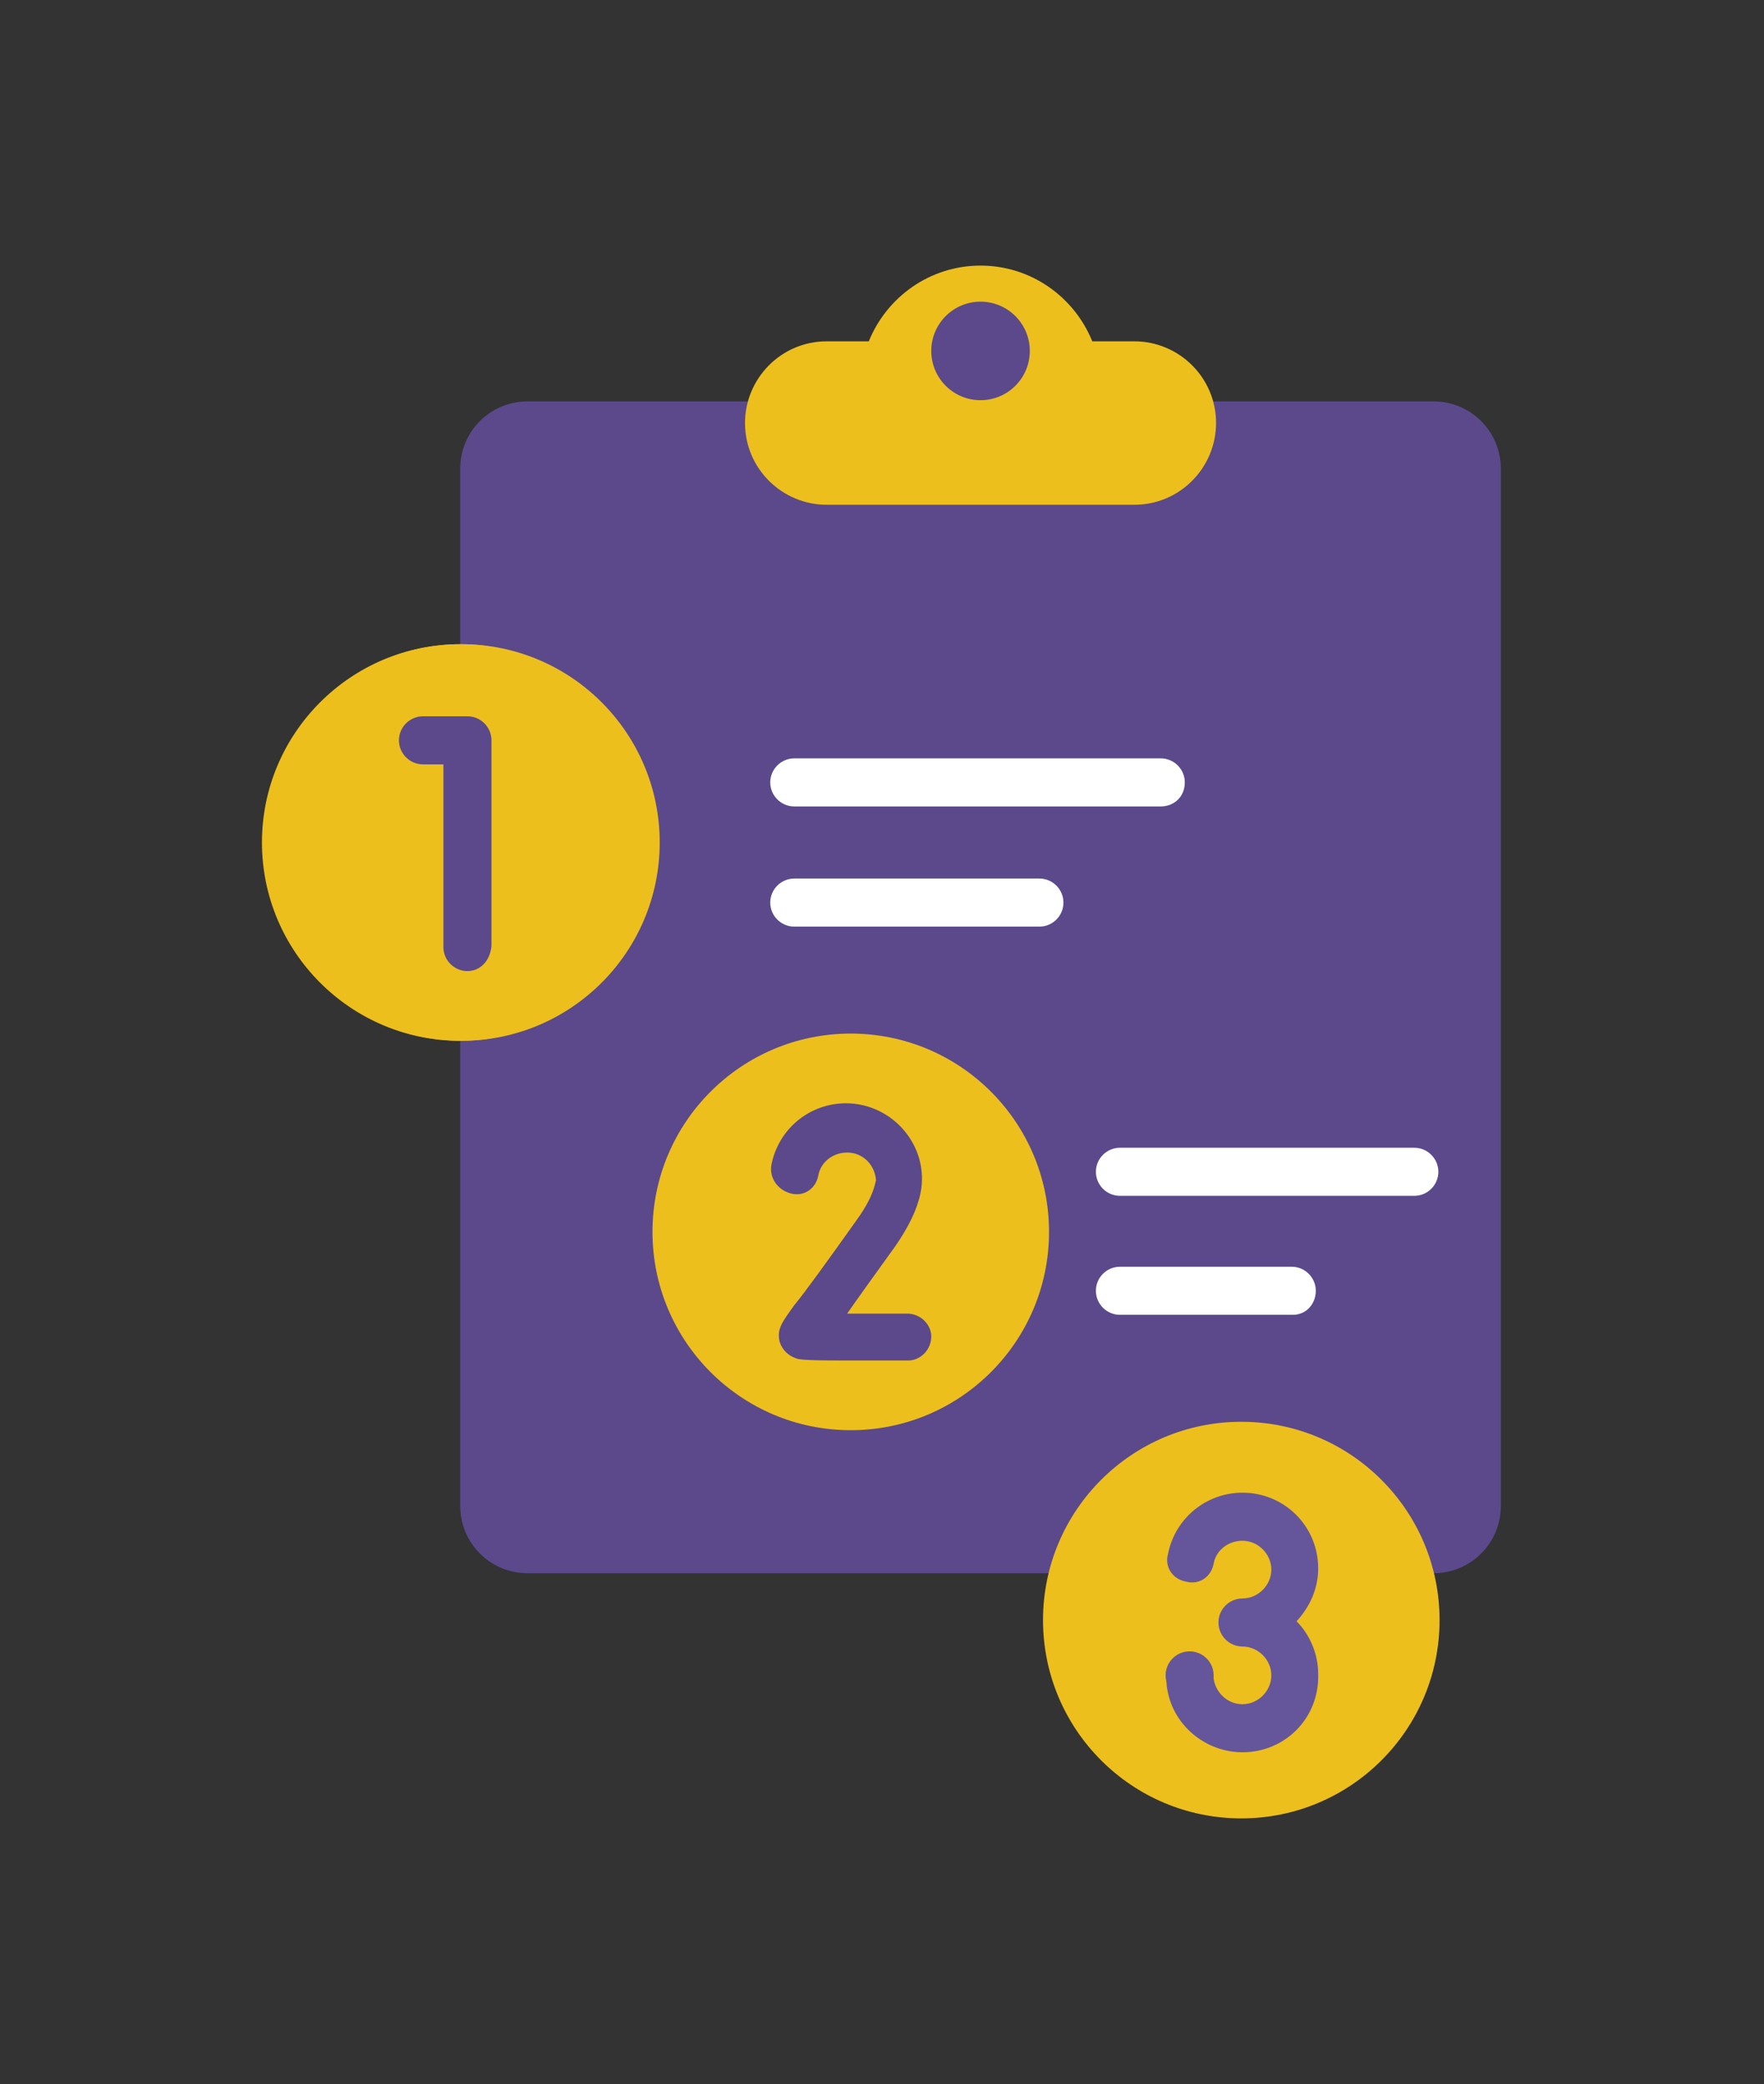 <?xml version="1.0" encoding="utf-8"?>
<!-- Generator: Adobe Illustrator 25.4.1, SVG Export Plug-In . SVG Version: 6.00 Build 0)  -->
<svg version="1.1" id="Layer_1" xmlns="http://www.w3.org/2000/svg" xmlns:xlink="http://www.w3.org/1999/xlink" x="0px" y="0px"
	 viewBox="0 0 146.8 173.4" style="enable-background:new 0 0 146.8 173.4;" xml:space="preserve">
<rect x="0" y="0" width="146.8" height="173.4" fill="#333333" stroke="none"/>
<style type="text/css">
	.st0{fill:#5B498C;}
	.st1{fill:#EDBF1C;}
	.st2{fill:#65569B;}
	.st3{fill:#FFFFFF;}
</style>
<g>
	<path class="st0" d="M119.3,130.9H43.9c-3.1,0-5.6-2.5-5.6-5.6V39c0-3.1,2.5-5.6,5.6-5.6h75.4c3.1,0,5.6,2.5,5.6,5.6v86.3
		C124.9,128.4,122.4,130.9,119.3,130.9z"/>
	<path class="st1" d="M90.9,28.4c-1.5-3.7-5.1-6.3-9.3-6.3c-4.2,0-7.8,2.6-9.3,6.3h-3.5c-3.8,0-6.8,3.1-6.8,6.8
		c0,3.8,3.1,6.8,6.8,6.8h25.6c3.8,0,6.8-3.1,6.8-6.8c0-3.8-3.1-6.8-6.8-6.8H90.9z"/>
	<circle class="st0" cx="81.6" cy="29.2" r="4.1"/>
	<g>
		<circle class="st1" cx="38.4" cy="70.1" r="16.5"/>
		<path class="st1" d="M42.6,86c-1.4,0.4-2.8,0.6-4.3,0.6c-9.1,0-16.5-7.4-16.5-16.5c0-9.1,7.4-16.5,16.5-16.5
			c1.5,0,2.9,0.2,4.3,0.6c-7,1.9-12.2,8.3-12.2,15.9S35.6,84.2,42.6,86L42.6,86z"/>
		<g>
			<path class="st0" d="M38.9,80.8c-1.1,0-2-0.9-2-2V63.6h-1.7c-1.1,0-2-0.9-2-2c0-1.1,0.9-2,2-2h3.7c1.1,0,2,0.9,2,2v17.1
				C40.8,79.9,40,80.8,38.9,80.8z"/>
		</g>
	</g>
	<g>
		<circle class="st1" cx="70.8" cy="102.5" r="16.5"/>
		<g>
			<path class="st0" d="M70,113.2c-3.3,0-3.6-0.1-3.8-0.2c-0.6-0.2-1.1-0.7-1.3-1.3c-0.3-1.1,0.2-1.7,1.2-3.1
				c0.9-1.1,2.5-3.3,5.2-7.1c0.8-1.1,1.3-2.1,1.5-2.9l0.1-0.4c-0.1-1.3-1.1-2.3-2.4-2.3c-1.2,0-2.2,0.8-2.4,1.9
				c-0.2,1.1-1.2,1.8-2.3,1.5C64.7,99,64,98,64.2,96.9c0.6-3,3.2-5.1,6.2-5.1c3.9,0,7,3.6,6.2,7.5c-0.3,1.4-1,2.8-2.1,4.4
				c-1.8,2.5-3.1,4.3-4,5.6c1.5,0,3.3,0,5,0c1.1,0,2,0.9,2,1.9c0,1.1-0.9,2-1.9,2C73.1,113.2,71.3,113.2,70,113.2L70,113.2z"/>
		</g>
	</g>
	<g>
		<circle class="st1" cx="103.3" cy="134.8" r="16.5"/>
		<g>
			<path class="st2" d="M103.4,145.8c-3.1,0-5.9-2.3-6.3-5.5c0-0.3-0.1-0.6-0.1-0.9c0-1.1,0.9-2,2-2c1.1,0,2,0.9,2,2
				c0,0.1,0,0.2,0,0.3c0.2,1.2,1.2,2.1,2.4,2.1c1.3,0,2.4-1.1,2.4-2.4c0-1.3-1.1-2.4-2.4-2.4c-1.1,0-2-0.9-2-2c0-1.1,0.9-2,2-2
				c1.3,0,2.4-1.1,2.4-2.4c0-1.3-1.1-2.4-2.4-2.4c-1.2,0-2.2,0.8-2.4,1.9c-0.2,1.1-1.2,1.8-2.3,1.5c-1.1-0.2-1.8-1.2-1.5-2.3
				c0.6-3,3.2-5.1,6.2-5.1c3.5,0,6.3,2.8,6.3,6.3c0,1.7-0.7,3.2-1.8,4.4c1.1,1.1,1.8,2.7,1.8,4.4C109.8,143,106.9,145.8,103.4,145.8
				L103.4,145.8z"/>
		</g>
	</g>
	<g>
		<path class="st3" d="M96.6,67.1H66.1c-1.1,0-2-0.9-2-2c0-1.1,0.9-2,2-2h30.5c1.1,0,2,0.9,2,2C98.6,66.3,97.7,67.1,96.6,67.1
			L96.6,67.1z"/>
		<path class="st3" d="M86.5,77.1H66.1c-1.1,0-2-0.9-2-2c0-1.1,0.9-2,2-2h20.4c1.1,0,2,0.9,2,2C88.5,76.2,87.6,77.1,86.5,77.1
			L86.5,77.1z"/>
	</g>
	<g>
		<path class="st3" d="M117.7,99.5H93.2c-1.1,0-2-0.9-2-2s0.9-2,2-2h24.5c1.1,0,2,0.9,2,2C119.7,98.6,118.8,99.5,117.7,99.5z"/>
		<path class="st3" d="M107.6,109.4H93.2c-1.1,0-2-0.9-2-2s0.9-2,2-2h14.3c1.1,0,2,0.9,2,2S108.7,109.4,107.6,109.4z"/>
	</g>
</g>
</svg>
